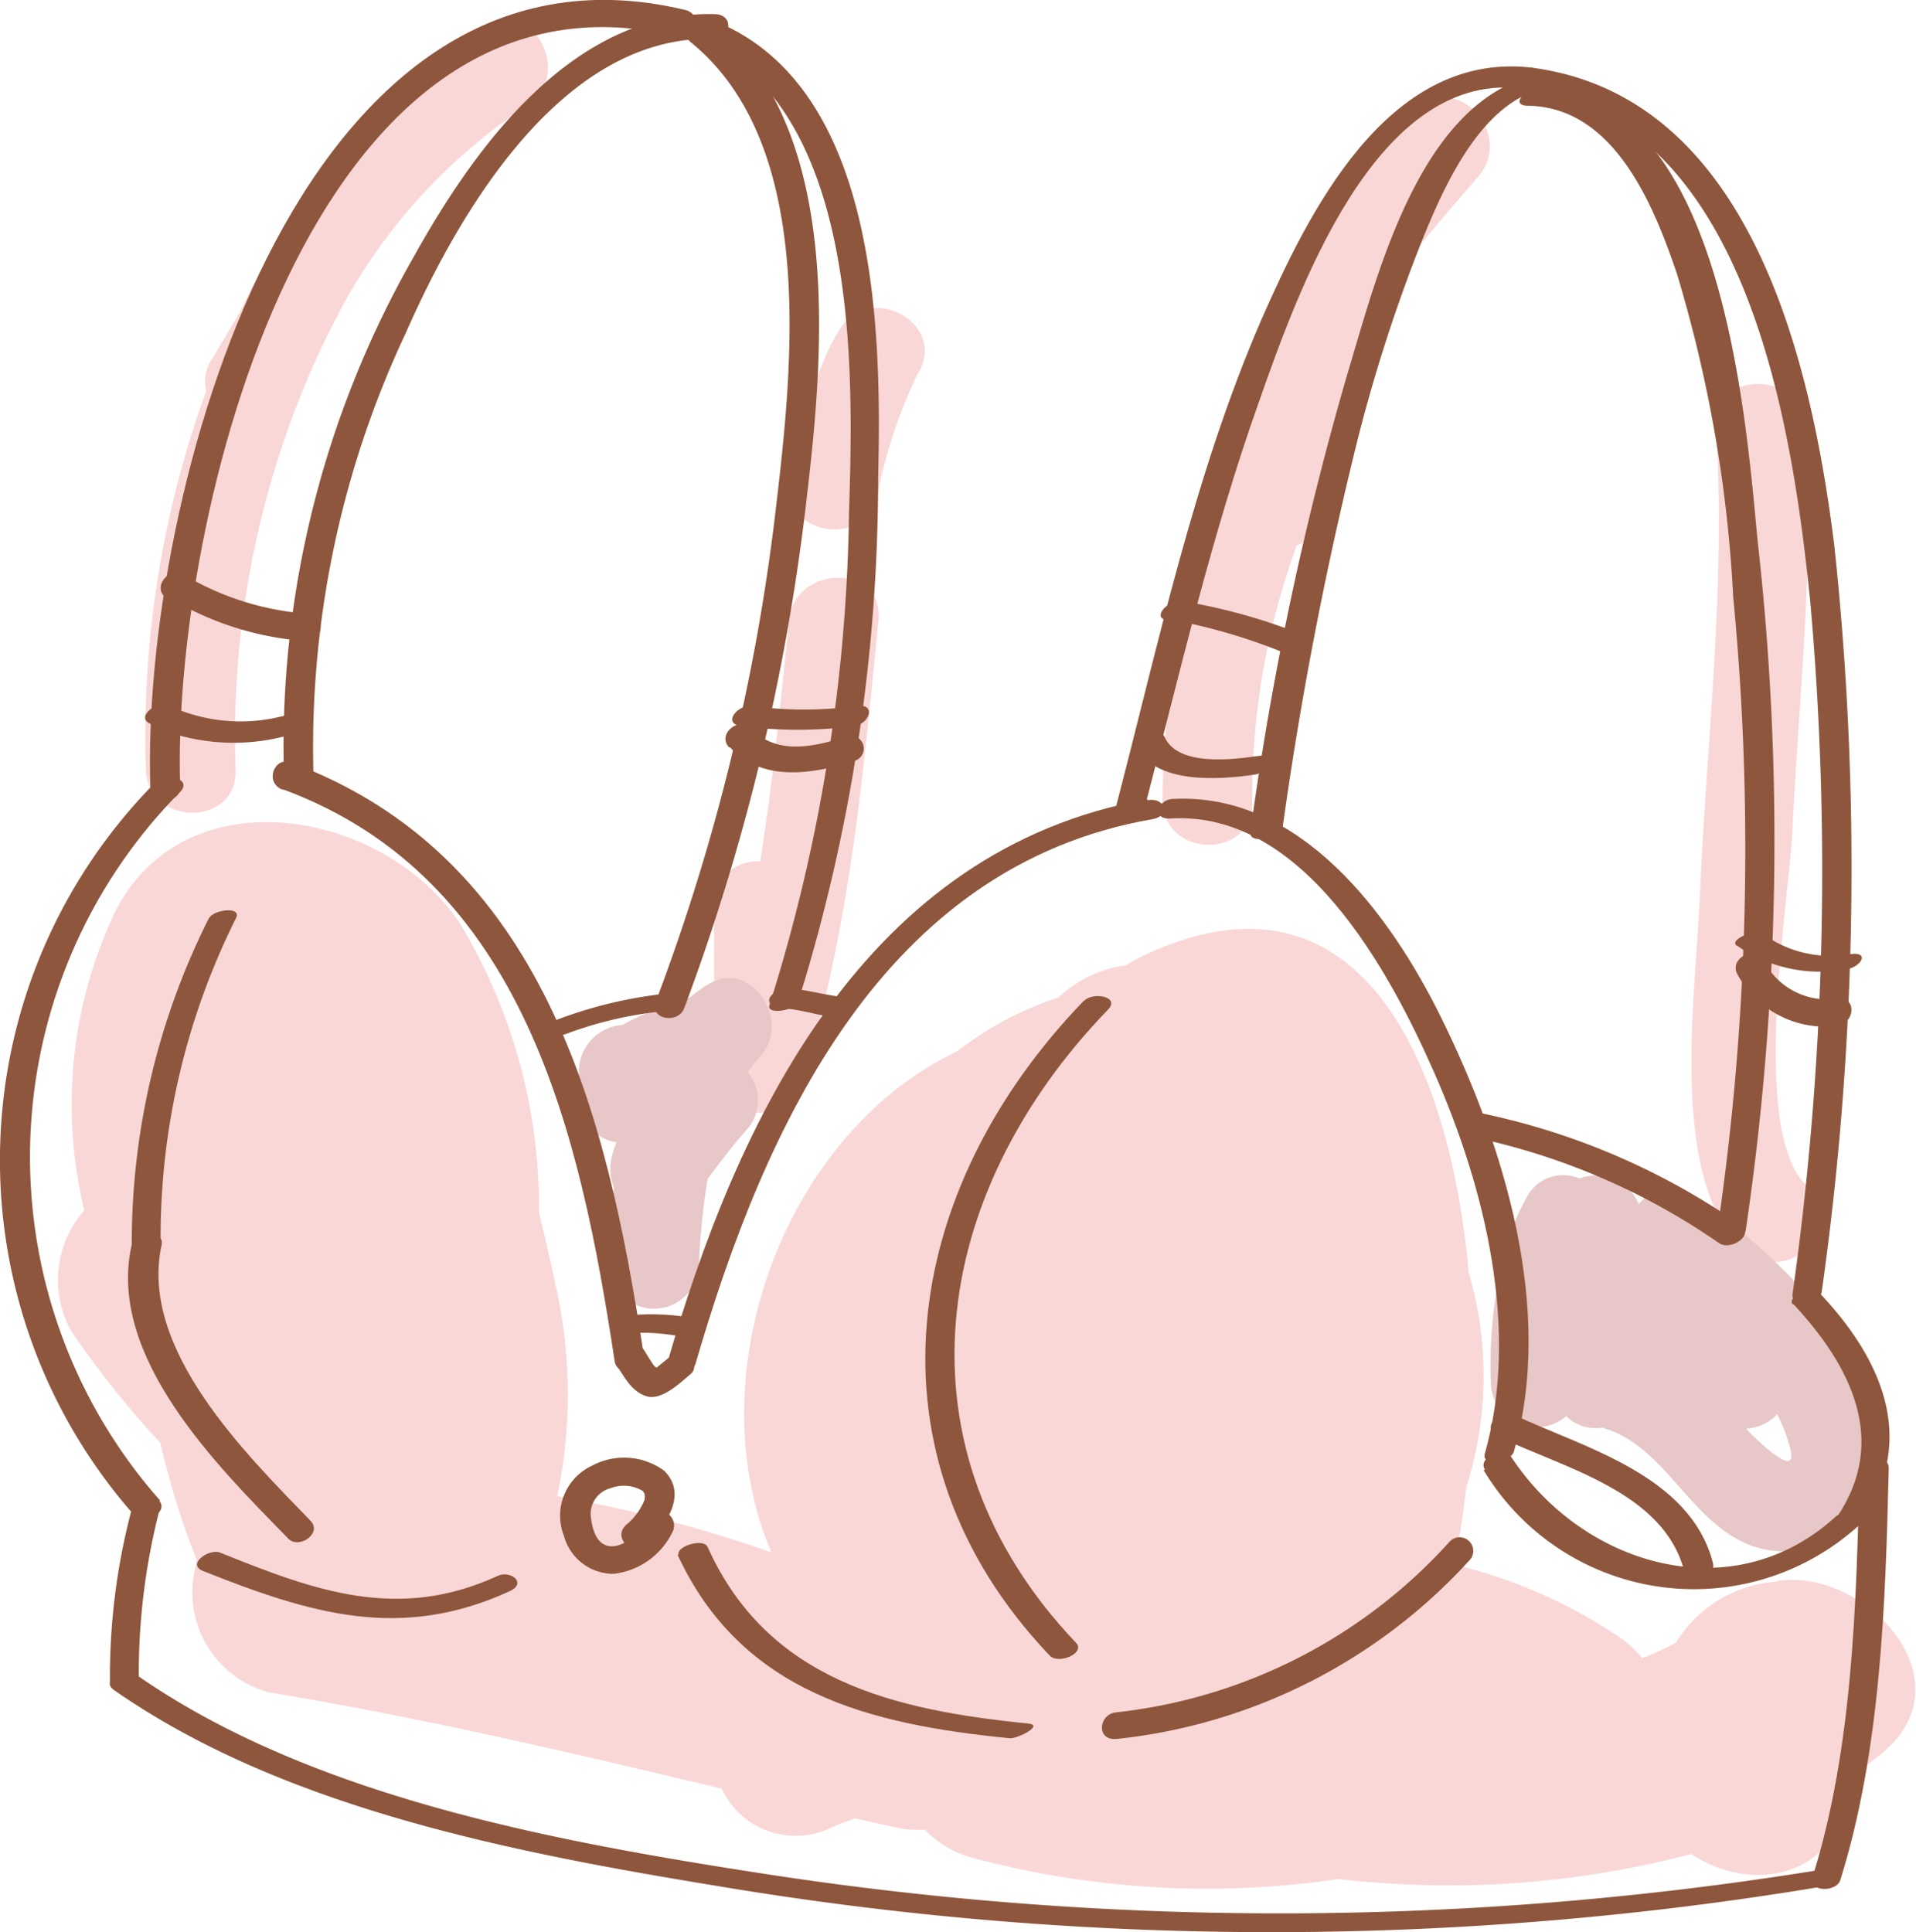 <svg xmlns="http://www.w3.org/2000/svg" viewBox="0 0 59.76 60.27"><defs><style>.cls-1{fill:#fad7d7;}.cls-2{fill:#e7c7c7;}.cls-3{fill:#8e563c;}</style></defs><g id="レイヤー_2" data-name="レイヤー 2"><g id="レイヤー_1-2" data-name="レイヤー 1"><path class="cls-1" d="M55.45,49.33a4,4,0,0,0-3.18,1.91,10,10,0,0,1-1.05.48,3.25,3.25,0,0,0-.72-.66,15.71,15.71,0,0,0-5.15-2.26,24.11,24.11,0,0,0,.38-2.4,11.42,11.42,0,0,0,.08-6.7c-.62-6.83-3.51-12.86-9.91-10a6.4,6.4,0,0,0-.78.41,3.77,3.77,0,0,0-2.1,1,10.34,10.34,0,0,0-3.16,1.68l-.19.09C24.35,35.56,21.74,43,24.06,48.42a42.91,42.91,0,0,0-6.68-1.75,15.43,15.43,0,0,0,0-6.35c-.16-.73-.34-1.59-.57-2.49a17.08,17.08,0,0,0-2.45-9c-2.29-3.52-8.48-4.73-10.73-.47a14,14,0,0,0-1,9.39,3.29,3.29,0,0,0-.42,3.75A28.72,28.72,0,0,0,5,45a25.85,25.85,0,0,0,1.12,3.62l0,.17a3.23,3.23,0,0,0,2.28,4c4.74.78,9.42,1.88,14.11,3A2.54,2.54,0,0,0,25.94,57c.23-.1.48-.19.73-.28l1.26.28a3.19,3.19,0,0,0,.91.07,3.29,3.29,0,0,0,1.43.86,28.16,28.16,0,0,0,11.48.68,29.72,29.72,0,0,0,11-.78c1.73,1.16,4.37.88,4.83-1.71,0-.29.1-.53.14-.71.3-.2.59-.42.89-.65,2.91-2.26-.4-5.87-3.18-5.45"/><path class="cls-1" d="M44.14,3.45c-2.64,3.14-5.91,6.74-5.71,11A27.16,27.16,0,0,0,36.26,25c.06,1.8,2.86,1.8,2.8,0a22.75,22.75,0,0,1,1.39-8,1.22,1.22,0,0,0,.89-.94,49.51,49.51,0,0,1,1.75-5.87c.2-.53.4-1.06.59-1.59,0-.1,0-.2.07-.29.8-1,1.66-2,2.37-2.82,1.15-1.37-.82-3.36-2-2"/><path class="cls-1" d="M56.37,37c-1.83-1.64-.57-8.9-.47-11,.2-4.2.7-8.47.42-12.68-.12-1.79-2.92-1.8-2.8,0,.33,4.91-.31,9.92-.51,14.82C52.9,30.92,52,36.82,54.4,39c1.34,1.2,3.32-.78,2-2"/><path class="cls-1" d="M15.37.76C12.36,1.85,10.58,4.32,9,7A22.6,22.6,0,0,0,7.5,9.7c-.29.51-.59,1-.89,1.5a1.26,1.26,0,0,0-.18,1A31.53,31.53,0,0,0,4.55,24c.07,1.8,2.87,1.8,2.8,0a28.56,28.56,0,0,1,2.87-13.56l.45-.87a17.45,17.45,0,0,1,5.78-6.28C17.74,2.5,16.92.2,15.37.76"/><path class="cls-1" d="M24.61,19.36c-.26,2.51-.5,5-.9,7.51a1.34,1.34,0,0,0-1.44,1.36v5.13a1.41,1.41,0,0,0,2.75.37c1.47-4.66,1.9-9.53,2.38-14.37.18-1.79-2.62-1.78-2.79,0"/><path class="cls-1" d="M26.2,10.26c-.89,1.41-1.06,3-1.54,4.53-.55,1.73,2.16,2.46,2.69.75a15.59,15.59,0,0,1,1.26-3.86c1-1.54-1.46-2.94-2.41-1.42"/><path class="cls-2" d="M22,30.75l-.64.47a7.07,7.07,0,0,0-1.94.75,1.46,1.46,0,0,0-1.3,1.89.11.11,0,0,0,0,.06,1.36,1.36,0,0,0,1.11,1.71,2.6,2.6,0,0,0-.18.62,1.52,1.52,0,0,0,.1.79A20.83,20.83,0,0,0,19,39.42a1.4,1.4,0,0,0,2.8,0,23.55,23.55,0,0,1,.27-2.65c.38-.5.75-1,1.18-1.49a1.37,1.37,0,0,0,.07-1.84,6.25,6.25,0,0,1,.4-.5c1-1.12-.34-3.13-1.7-2.19"/><path class="cls-2" d="M54.49,44.56s0,0,0,0a1.44,1.44,0,0,0,.94-.45,5.11,5.11,0,0,1,.42,1.12c.2.86-.86-.12-1.38-.65m-1.66-7.28a1.26,1.26,0,0,0-1.7.26,1.44,1.44,0,0,0-1.85-.8,1.27,1.27,0,0,0-1.63.57,6.55,6.55,0,0,0-.39.8,1.3,1.3,0,0,0-.24.64,14.58,14.58,0,0,0-.5,4.4,1.42,1.42,0,0,0,2.35,1,1.29,1.29,0,0,0,1.11.36c1.94.52,2.7,2.87,4.56,3.64A3,3,0,0,0,58.59,46c.8-3.3-3.38-7.06-5.76-8.72"/><path class="cls-3" d="M5,46.81A16.18,16.18,0,0,1,5.62,24.7c.4-.41-.46-.62-.76-.31a16.74,16.74,0,0,0-.71,22.83c.28.34,1.13,0,.82-.41"/><path class="cls-3" d="M8.85,24.63c7.51,2.79,9.25,10.76,10.32,17.82.08.56,1,.31.9-.24-1.13-7.46-3.1-15.5-11-18.43-.53-.19-.82.64-.26.85"/><path class="cls-3" d="M19.21,42.55c.26.39.48.85.95,1s1.06-.42,1.39-.7-.22-.9-.63-.55l-.43.35c-.14.11-.28.08,0,.1s0-.06-.07-.13-.23-.35-.34-.52c-.29-.43-1.12,0-.82.44"/><path class="cls-3" d="M3.52,52.69c5.56,3.9,13.25,5.23,19.79,6.29a104.5,104.5,0,0,0,33.44-.12c.45-.07.73-.66.11-.55a105.33,105.33,0,0,1-33,.14c-6.47-1-14.13-2.38-19.62-6.22-.27-.19-1.09.19-.71.46"/><path class="cls-3" d="M35.79,24.93C27,26.49,23,34.84,20.78,42.63c-.12.4.8.29.91-.08,2.15-7.4,5.84-15.54,14.26-17,.57-.1.4-.69-.16-.59"/><path class="cls-3" d="M36.51,25.53c4.14-.25,6.83,4.76,8.23,7.94,1.57,3.57,2.67,8,1.57,11.88-.11.4.81.28.91-.08,1.27-4.44-.31-9.56-2.28-13.55-1.57-3.18-4.36-7-8.34-6.8-.49,0-.71.65-.09.61"/><path class="cls-3" d="M58,45.85c-.1,4.15-.21,8.68-1.46,12.68-.16.5.74.5.86.11,1.27-4.07,1.41-8.64,1.51-12.85,0-.48-.9-.35-.91.06"/><path class="cls-3" d="M46.27,45.85A7.65,7.65,0,0,0,58,47.56c.41-.37-.47-.51-.75-.25-3.2,2.92-7.86,1.55-10.11-1.86-.22-.33-1.08,0-.82.4"/><path class="cls-3" d="M9.78,24.27A30.38,30.38,0,0,1,12.65,10.4c1.65-3.75,4.86-9.31,9.6-9.19.56,0,.66-.75.05-.77C17.9.33,14.84,4.53,12.91,8A30.8,30.8,0,0,0,8.86,24.31c0,.53,1,.44.92,0"/><path class="cls-3" d="M35.69,25.24c1.11-4.25,2.09-8.52,3.56-12.66,1.18-3.34,3.58-10.29,8.12-9.83.44,0,.93-.59.32-.65C43.24,1.65,40.8,6.65,39.33,10c-2.11,4.89-3.21,10.14-4.55,15.27-.11.43.81.32.91-.07"/><path class="cls-3" d="M40,25.85A116.53,116.53,0,0,1,42.2,14.3a49.9,49.9,0,0,1,2.06-6.56C44.92,6.07,46,3.53,47.8,2.87c.59-.21.05-.53-.36-.39C44.12,3.67,42.89,8.82,42,11.75a98.52,98.52,0,0,0-3,14.21c-.05.37.86.21.9-.11"/><path class="cls-3" d="M5.62,24.54c-.28-8.26,4-26.16,15.48-23.41.54.13.86-.68.27-.82C9.19-2.61,4.39,15.65,4.69,24.56c0,.56.95.51.93,0"/><path class="cls-3" d="M4.11,47.07a20.31,20.31,0,0,0-.68,5.45c0,.35.88.17.9-.12A20.41,20.41,0,0,1,5,47c.1-.29-.8-.17-.9.12"/><path class="cls-3" d="M47.46,2.74c7,.9,8.43,10.42,9,16a94.79,94.79,0,0,1-.55,21.62c-.06.45.86.32.91-.07A94.48,94.48,0,0,0,57.21,17c-.71-5.69-2.59-14-9.44-14.89-.42-.06-.92.55-.31.63"/><path class="cls-3" d="M47.7,3.3c2.66.07,3.88,3.11,4.6,5.23a42.27,42.27,0,0,1,1.76,10.11,81.74,81.74,0,0,1-.51,19.83c-.07.39.84.24.9-.1a83.2,83.2,0,0,0,.37-21.5C54.45,13,53.72,2.89,48,2.74c-.37,0-.95.54-.34.56"/><path class="cls-3" d="M55.93,40.67c1.78,1.91,3,4.26,1.35,6.67-.23.35.67.27.84,0,1.68-2.51.53-5-1.36-7-.22-.23-1.08.1-.83.36"/><path class="cls-3" d="M45.94,35.47a21,21,0,0,1,7.67,3.3c.38.26,1.13-.26.68-.56a21.87,21.87,0,0,0-8.06-3.48c-.5-.09-.89.62-.29.74"/><path class="cls-3" d="M21.58,1.09c5.23,2.12,5.05,10.32,4.9,14.91A53.26,53.26,0,0,1,24,31.35c-.11.31.8.19.9-.12a55,55,0,0,0,2.49-16.36c.11-4.57,0-12.16-5.11-14.22-.28-.11-1.1.29-.72.44"/><path class="cls-3" d="M24.29,31.45c.54,0,1.06.18,1.59.26s.93-.54.33-.62-1.06-.22-1.6-.26a.65.65,0,0,0-.59.27c-.1.2.09.34.27.35"/><path class="cls-3" d="M17.68,32.24a12.18,12.18,0,0,1,2.92-.69c.46-.06.73-.62.11-.55a13.74,13.74,0,0,0-3.4.83c-.59.22-.06.58.37.41"/><path class="cls-3" d="M21.5,1.28c4,3.2,3.22,10.18,2.69,14.66a64.53,64.53,0,0,1-3.74,15.31c-.2.55.7.7.89.2a67.33,67.33,0,0,0,3.84-16.08c.54-4.56,1.07-11.47-3-14.7-.42-.33-1.13.25-.67.61"/><path class="cls-3" d="M33.8,31.22c-5.7,5.9-7,14.18-1.06,20.42.28.29,1.13-.08.82-.4-5.77-6.06-4.56-14,1-19.75.39-.41-.48-.56-.75-.27"/><path class="cls-3" d="M6.52,28.63A22.54,22.54,0,0,0,4.11,38.9c0,.37.89.17.9-.11A22.28,22.28,0,0,1,7.36,28.64c.2-.38-.7-.27-.84,0"/><path class="cls-3" d="M4.1,38.86C3.34,42.34,6.8,45.75,9,48c.33.33,1.07-.18.68-.57-2-2.07-5.35-5.35-4.64-8.59.11-.49-.82-.41-.92,0"/><path class="cls-3" d="M34.84,54.24a17.34,17.34,0,0,0,11-5.58.42.42,0,1,0-.63-.57,16.4,16.4,0,0,1-10.39,5.32c-.56.05-.64.89,0,.83"/><path class="cls-3" d="M21.13,48.49c2,4.32,6,5.3,10.38,5.73.26,0,1.06-.41.56-.46-4.19-.42-8.13-1.34-10-5.51-.14-.29-1,0-.9.24"/><path class="cls-3" d="M6.33,49c3.34,1.33,6.16,2.2,9.57.63.56-.26,0-.67-.39-.47-3.1,1.42-5.69.46-8.64-.73-.35-.14-1.06.36-.54.57"/><path class="cls-3" d="M46.69,44.79c2.06,1,5.19,1.72,5.84,4.21.12.48,1,.24.9-.24-.71-2.75-4-3.59-6.24-4.64-.43-.19-1,.43-.5.67"/><path class="cls-3" d="M19.37,41.6a6.57,6.57,0,0,1,1.77.07.72.72,0,0,0,.64-.17.22.22,0,0,0-.1-.38,7.75,7.75,0,0,0-2-.1.67.67,0,0,0-.59.26c-.1.18.09.32.26.32"/><path class="cls-3" d="M20.16,47.32c-.21.4-.57.9-1.07.91s-.62-.58-.66-.9a.83.83,0,0,1,.61-.91,1.15,1.15,0,0,1,1,.08.28.28,0,0,1,.06.09.47.47,0,0,1,0,.2,1.93,1.93,0,0,1-.58.78c-.43.42.24,1,.65.59.59-.57,1.3-1.55.54-2.29a2.12,2.12,0,0,0-2.25-.15,1.72,1.72,0,0,0-.87,2.19,1.6,1.6,0,0,0,1.55,1.18A2.33,2.33,0,0,0,21,47.73a.45.45,0,0,0-.79-.41"/><path class="cls-3" d="M22.77,23.31c1,1.09,2.58.84,3.85.43a.4.4,0,1,0-.21-.77c-1,.32-2.17.61-3-.26-.34-.37-1.06.18-.67.6"/><path class="cls-3" d="M23.12,22.65a13.82,13.82,0,0,0,3.52,0c.48-.07.7-.71.09-.63a12.08,12.08,0,0,1-3.29,0c-.42-.05-.93.55-.32.63"/><path class="cls-3" d="M54.19,30.39A3.11,3.11,0,0,0,57.3,32c.56-.08.63-.93,0-.85A2.22,2.22,0,0,1,55,29.94c-.25-.47-1.08-.05-.81.45"/><path class="cls-3" d="M54.17,29.49a4.5,4.5,0,0,0,3.42.74c.43-.05.76-.55.13-.47A3.58,3.58,0,0,1,55,29.14c-.24-.19-1.07.17-.84.35"/><path class="cls-3" d="M4.72,22.63a6.39,6.39,0,0,0,4.43.26c.53-.19.39-.79-.16-.6A5.31,5.31,0,0,1,5.25,22c-.38-.14-1.06.39-.53.59"/><path class="cls-3" d="M5.25,18.63A9.62,9.62,0,0,0,9.57,20a.43.43,0,1,0,0-.86,8.72,8.72,0,0,1-3.86-1.23c-.49-.25-1,.49-.48.76"/><path class="cls-3" d="M35.42,23.22c.55,1.27,2.63,1.1,3.72.94.46-.07.72-.68.1-.58-.77.11-2.51.34-2.92-.6-.15-.36-1-.09-.9.24"/><path class="cls-3" d="M36.48,19.32a18.06,18.06,0,0,1,3.47,1c.36.09,1.07-.44.53-.58a17.88,17.88,0,0,0-3.68-1c-.41,0-.93.59-.32.61"/></g></g></svg>